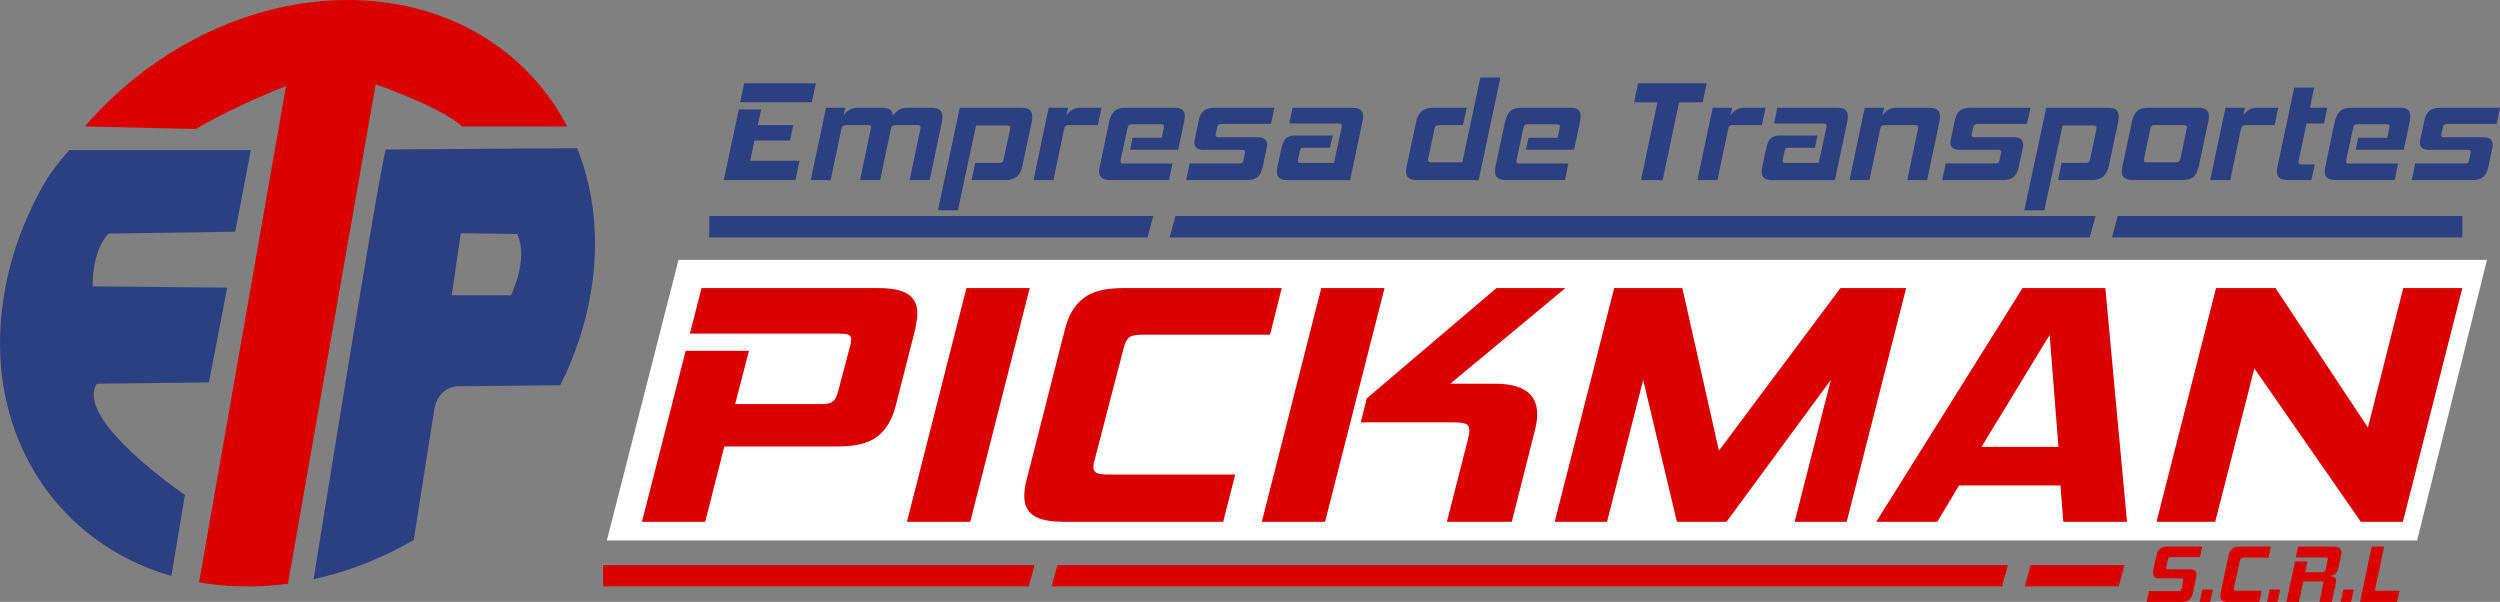 <?xml version="1.0" encoding="UTF-8"?>
<!DOCTYPE svg PUBLIC "-//W3C//DTD SVG 1.1//EN" "http://www.w3.org/Graphics/SVG/1.1/DTD/svg11.dtd">
<!-- Creator: CorelDRAW X7 -->
<svg xmlns="http://www.w3.org/2000/svg" xml:space="preserve" width="184.522mm" height="44.425mm" version="1.1" style="shape-rendering:geometricPrecision; text-rendering:geometricPrecision; image-rendering:optimizeQuality; fill-rule:evenodd; clip-rule:evenodd"
viewBox="0 0 18452 4442"
 xmlns:xlink="http://www.w3.org/1999/xlink">
 <rect x="0" y="0" width="18452" height="4442" fill="#808080" stroke="none"/>
 <defs>
  <style type="text/css">
   <![CDATA[
    .fil3 {fill:none}
    .fil4 {fill:#FEFEFE}
    .fil2 {fill:#2C3F80}
    .fil0 {fill:#2C3F80;fill-rule:nonzero}
    .fil1 {fill:#DB0000;fill-rule:nonzero}
   ]]>
  </style>
   <clipPath id="id0">
    <path d="M2566 0c1195,0 1998,969 1794,2164 -204,1195 -1339,2164 -2534,2164 -1195,0 -1999,-969 -1794,-2164 204,-1195 1338,-2164 2534,-2164z"/>
   </clipPath>
 </defs>
 <g id="Capa_x0020_1">
  <path class="fil0" d="M5342 1329l111 -522 165 0 -25 116 262 0 -24 114 -262 0 -32 149 364 0 -30 143 -529 0zm121 -575l30 -139 529 0 -30 139 -529 0zm1251 575l79 -377c1,-2 1,-5 2,-7 0,-2 0,-4 0,-6 0,-11 -9,-16 -26,-16l-158 0c-11,0 -19,2 -24,6 -5,4 -9,10 -11,20l-80 380 -148 0 79 -377c1,-2 2,-5 2,-7 0,-2 1,-4 1,-6 0,-11 -9,-16 -26,-16l-159 0c-10,0 -18,2 -23,6 -5,4 -9,11 -12,23l-79 377 -147 0 113 -534 142 0 -13 58c25,-38 60,-58 105,-58l178 0c26,0 46,5 60,14 13,9 20,24 21,44 16,-20 32,-35 48,-44 16,-9 36,-14 58,-14l178 0c28,0 49,5 62,16 14,10 20,27 20,50 0,12 -1,25 -4,39l-90 429 -148 0zm457 0l27 -127 177 0c10,0 18,-2 22,-6 5,-4 9,-11 11,-23l47 -216c1,-4 1,-9 1,-14 0,-6 -2,-11 -5,-13 -3,-3 -9,-4 -17,-4l-230 0 -134 626 -147 0 161 -757 451 0c31,0 53,6 65,16 13,11 19,27 19,49 0,13 -1,26 -4,40l-69 324c-7,37 -21,63 -42,80 -21,16 -48,25 -82,25l-251 0zm457 0l112 -534 144 0 -13 58c13,-20 28,-35 45,-44 16,-9 36,-14 59,-14l155 0 -27 128 -213 0c-11,0 -18,2 -24,6 -5,4 -9,11 -12,23l-79 377 -147 0zm569 0c-31,0 -52,-6 -65,-16 -13,-10 -20,-26 -20,-48 0,-10 2,-23 6,-41l68 -324c8,-36 21,-62 39,-79 17,-17 46,-26 84,-26l361 0c26,0 46,5 57,16 12,10 18,25 18,45 0,13 -2,26 -5,39l-44 210 -355 0 18 -88 215 0 16 -72c0,-4 1,-8 1,-14 0,-5 -2,-9 -5,-11 -3,-2 -9,-3 -17,-3l-212 0c-12,0 -20,1 -24,5 -5,4 -8,12 -11,24l-50 230c0,3 -1,6 -1,9 0,2 -1,4 -1,7 0,6 2,10 6,12 3,2 9,3 19,3l359 0 -25 122 -432 0zm558 0l25 -123 366 0c11,0 19,-1 23,-5 4,-3 7,-10 9,-20l11 -53c1,-2 1,-5 1,-8 0,-9 -7,-14 -21,-14l-285 0c-24,0 -42,-5 -53,-14 -10,-10 -16,-22 -16,-38 0,-8 1,-15 3,-24l30 -142c6,-32 18,-55 36,-70 17,-15 45,-23 82,-23l440 0 -25 119 -364 0c-11,0 -19,3 -24,7 -5,4 -8,11 -10,22l-10 44c-1,2 -1,5 -1,10 0,11 8,16 22,16l289 0c25,0 42,5 53,15 11,10 17,23 17,39 0,4 -1,7 -1,11 0,3 -1,7 -2,10l-31 148c-7,31 -20,55 -37,70 -18,15 -45,23 -82,23l-445 0zm745 0c-27,0 -46,-6 -58,-16 -12,-10 -18,-25 -18,-46 0,-9 2,-22 5,-39l27 -126c4,-20 9,-36 15,-50 5,-13 12,-23 21,-31 8,-8 18,-13 30,-16 12,-4 27,-5 43,-5l271 0 -19 90 -194 0c-10,0 -17,2 -21,6 -4,3 -7,11 -9,22l-12 56c-1,3 -1,6 -1,8 -1,2 -1,4 -1,6 0,10 7,14 20,14l247 0 56 -261c0,-3 1,-7 1,-12 0,-5 -2,-10 -6,-13 -3,-3 -10,-5 -20,-5l-361 0 24 -116 436 0c31,0 53,5 66,16 12,10 19,26 19,48 0,9 -2,23 -6,41l-90 429 -465 0zm961 0c-29,0 -51,-6 -64,-16 -13,-10 -19,-26 -19,-48 0,-10 2,-23 5,-41l69 -324c7,-36 21,-62 41,-79 20,-17 47,-26 81,-26l252 0 -28 128 -176 0c-11,0 -19,2 -23,6 -5,4 -9,11 -12,23l-45 216c-1,7 -2,12 -2,14 0,11 8,16 24,16l229 0 133 -626 148 0 -160 757 -453 0zm658 0c-31,0 -52,-6 -65,-16 -13,-10 -20,-26 -20,-48 0,-10 2,-23 5,-41l69 -324c8,-36 21,-62 38,-79 18,-17 47,-26 85,-26l361 0c26,0 45,5 57,16 12,10 17,25 17,45 0,13 -1,26 -4,39l-44 210 -355 0 18 -88 215 0 16 -72c0,-4 1,-8 1,-14 0,-5 -2,-9 -5,-11 -3,-2 -9,-3 -18,-3l-211 0c-12,0 -20,1 -25,5 -4,4 -7,12 -10,24l-50 230c0,3 -1,6 -1,9 -1,2 -1,4 -1,7 0,6 2,10 6,12 3,2 9,3 18,3l360 0 -25 122 -432 0zm1153 0l-160 0 121 -574 -172 0 29 -140 507 0 -30 140 -174 0 -121 574zm256 0l113 -534 143 0 -12 58c13,-20 28,-35 45,-44 16,-9 36,-14 59,-14l155 0 -27 128 -213 0c-11,0 -19,2 -24,6 -5,4 -9,11 -12,23l-79 377 -148 0zm550 0c-26,0 -46,-6 -58,-16 -12,-10 -17,-25 -17,-46 0,-9 1,-22 5,-39l26 -126c4,-20 9,-36 15,-50 5,-13 13,-23 21,-31 8,-8 19,-13 30,-16 12,-4 27,-5 44,-5l270 0 -18 90 -194 0c-10,0 -17,2 -21,6 -5,3 -8,11 -10,22l-12 56c0,3 -1,6 -1,8 0,2 -1,4 -1,6 0,10 7,14 20,14l247 0 56 -261c1,-3 1,-7 1,-12 0,-5 -2,-10 -5,-13 -4,-3 -11,-5 -20,-5l-362 0 24 -116 437 0c31,0 52,5 65,16 13,10 19,26 19,48 0,9 -2,23 -5,41l-91 429 -465 0zm999 0l79 -377c2,-7 2,-11 2,-12 0,-12 -8,-17 -26,-17l-220 0c-11,0 -18,2 -23,6 -5,4 -9,11 -12,23l-79 377 -147 0 112 -534 143 0 -13 58c25,-38 60,-58 104,-58l239 0c29,0 50,5 63,15 13,10 20,26 20,50 0,13 -2,26 -5,40l-90 429 -147 0zm258 0l26 -123 365 0c12,0 19,-1 23,-5 4,-3 7,-10 9,-20l12 -53c0,-2 1,-5 1,-8 0,-9 -7,-14 -21,-14l-286 0c-24,0 -41,-5 -52,-14 -11,-10 -17,-22 -17,-38 0,-8 2,-15 4,-24l29 -142c6,-32 18,-55 36,-70 18,-15 45,-23 82,-23l441 0 -26 119 -363 0c-11,0 -20,3 -24,7 -5,4 -9,11 -11,22l-9 44c-1,2 -2,5 -2,10 0,11 8,16 23,16l288 0c25,0 43,5 54,15 10,10 16,23 16,39 0,4 0,7 -1,11 0,3 -1,7 -1,10l-32 148c-7,31 -19,55 -37,70 -17,15 -45,23 -82,23l-445 0zm855 0l26 -127 177 0c11,0 18,-2 23,-6 5,-4 8,-11 11,-23l46 -216c1,-4 1,-9 1,-14 0,-6 -1,-11 -4,-13 -3,-3 -9,-4 -18,-4l-229 0 -134 626 -148 0 162 -757 451 0c30,0 52,6 65,16 12,11 19,27 19,49 0,13 -2,26 -4,40l-69 324c-8,37 -22,63 -43,80 -20,16 -48,25 -81,25l-251 0zm554 0c-29,0 -51,-6 -64,-16 -13,-10 -19,-26 -19,-48 0,-10 2,-23 5,-41l69 -324c7,-36 20,-62 38,-79 18,-17 46,-26 84,-26l362 0c31,0 53,5 66,16 12,10 19,26 19,48 0,9 -2,23 -6,41l-68 324c-8,36 -21,62 -38,79 -18,17 -47,26 -85,26l-363 0zm395 -377c2,-7 2,-11 2,-12 0,-12 -9,-17 -28,-17l-209 0c-11,0 -19,2 -23,6 -5,4 -8,11 -10,23l-46 217c0,3 -1,6 -1,8 -1,2 -1,4 -1,6 0,10 8,15 23,15l209 0c13,0 22,-2 27,-6 6,-5 10,-12 12,-23l45 -217zm174 377l113 -534 143 0 -12 58c13,-20 28,-35 44,-44 17,-9 37,-14 60,-14l155 0 -28 128 -212 0c-11,0 -19,2 -24,6 -5,4 -9,11 -12,23l-79 377 -148 0zm576 0c-30,0 -51,-6 -64,-16 -13,-10 -20,-26 -20,-48 0,-10 2,-23 6,-41l122 -577 147 0 -31 148 128 0 -24 116 -129 0 -58 273c-1,7 -2,12 -2,14 0,10 8,15 24,15l97 0 -25 116 -171 0zm354 0c-31,0 -52,-6 -65,-16 -13,-10 -20,-26 -20,-48 0,-10 2,-23 6,-41l68 -324c8,-36 21,-62 39,-79 17,-17 46,-26 84,-26l361 0c26,0 46,5 57,16 12,10 17,25 17,45 0,13 -1,26 -4,39l-44 210 -355 0 18 -88 215 0 16 -72c0,-4 1,-8 1,-14 0,-5 -2,-9 -5,-11 -3,-2 -9,-3 -17,-3l-212 0c-12,0 -20,1 -24,5 -5,4 -8,12 -11,24l-50 230c0,3 -1,6 -1,9 0,2 -1,4 -1,7 0,6 2,10 6,12 3,2 9,3 19,3l359 0 -25 122 -432 0zm558 0l25 -123 366 0c11,0 19,-1 23,-5 3,-3 6,-10 9,-20l11 -53c1,-2 1,-5 1,-8 0,-9 -7,-14 -21,-14l-285 0c-24,0 -42,-5 -53,-14 -10,-10 -16,-22 -16,-38 0,-8 1,-15 3,-24l30 -142c6,-32 18,-55 36,-70 17,-15 45,-23 82,-23l440 0 -25 119 -364 0c-11,0 -19,3 -24,7 -5,4 -8,11 -10,22l-10 44c-1,2 -1,5 -1,10 0,11 7,16 22,16l289 0c25,0 42,5 53,15 11,10 16,23 16,39 0,4 0,7 0,11 0,3 -1,7 -2,10l-31 148c-7,31 -20,55 -37,70 -18,15 -45,23 -82,23l-445 0z"/>
  <g>
  </g>
  <g style="clip-path:url(#id0)">
   <g>
    <path class="fil1" d="M632 933c116,-680 2611,-2274 3594,0l-816 0c0,0 -100,-117 -637,-311l-686 3905c0,0 -359,214 -668,58l692 -3950c0,0 -370,142 -666,317 -271,-6 -542,-13 -813,-19z"/>
    <path class="fil2" d="M1736 1710l115 -602 -1340 0c0,0 -1414,1515 123,2914 0,0 298,233 617,311l114 -680c0,0 -822,-559 -650,-821l827 -10 135 -699 -993 -10c0,0 -10,-253 116,-389l936 -14z"/>
    <path class="fil2" d="M2848 1103c-45,120 -539,3206 -539,3206 0,0 509,-30 738,-282l156 -991c0,0 13,-165 162,-185l875 -9c0,0 526,-855 115,-1749l-1507 10zm553 618l-67 458 437 0c0,0 133,-263 47,-452l-417 -6z"/>
   </g>
  </g>
  <path class="fil3" d="M2566 0c1195,0 1998,969 1794,2164 -204,1195 -1339,2164 -2534,2164 -1195,0 -1999,-969 -1794,-2164 204,-1195 1338,-2164 2534,-2164z"/>
  <path class="fil2" d="M5235 1594l3277 0 -42 158 -3235 0 0 -158zm3441 0l6791 0 -43 158 -6791 0 43 -158zm6954 0l2544 0 0 158 -2586 0 42 -158z"/>
  <polygon class="fil1" points="14988,4171 15681,4171 15637,4328 14945,4328 "/>
  <polygon class="fil1" points="7805,4171 14820,4171 14776,4328 7761,4328 "/>
  <polygon class="fil1" points="4451,4171 7636,4171 7593,4328 4451,4328 "/>
  <polygon class="fil4" points="5008,1918 18356,1918 17840,3989 4479,3989 "/>
  <path class="fil1" d="M5346 3295l-141 556 -467 0 323 -1262 467 0 -102 393 642 0c39,0 66,-7 81,-21 16,-13 28,-39 39,-79l89 -338c4,-17 6,-29 6,-36 0,-19 -7,-31 -20,-37 -13,-6 -34,-9 -63,-9l-1108 0 86 -336 1301 0c105,0 179,15 224,46 45,30 68,78 68,142 0,17 -2,35 -5,53 -3,17 -6,37 -10,59l-145 569c-26,102 -71,177 -135,226 -63,50 -161,74 -295,74l-835 0zm1348 556l439 -1725 467 0 -439 1725 -467 0zm1158 0c-105,0 -179,-16 -224,-46 -45,-31 -68,-78 -68,-143 0,-17 1,-34 3,-52 2,-18 6,-38 12,-60l286 -1124c26,-101 72,-177 137,-226 64,-50 162,-74 293,-74l1169 0 -86 344 -939 0c-49,0 -82,6 -100,19 -17,13 -31,39 -41,78l-218 840c-2,9 -4,16 -5,22 -1,6 -1,12 -1,19 0,19 7,32 21,41 15,8 41,13 80,13l946 0 -89 349 -1176 0zm2827 0l157 -614c6,-26 9,-46 9,-62 0,-23 -9,-39 -26,-47 -17,-7 -49,-11 -94,-11l-681 0 43 -176 958 -815 509 0 -850 706 331 0c207,0 311,75 311,226 0,38 -7,79 -19,125l-169 668 -479 0zm-1366 0l439 -1725 467 0 -439 1725 -467 0zm3933 0l267 -1047 -770 1047 -366 0 -249 -1047 -267 1047 -386 0 439 -1725 503 0 270 1200 897 -1200 485 0 -439 1725 -384 0zm1983 0l-21 -268 -749 0 -160 268 -451 0 1080 -1725 611 0 160 1725 -470 0zm-101 -1379l-503 826 568 0 -65 -826zm2297 1379l-786 -1132 -289 1132 -433 0 439 -1725 439 0 682 1029 261 -1029 436 0 -439 1725 -310 0z"/>
  <path class="fil1" d="M15844 4442l17 -79 217 0c7,0 13,-2 16,-4 3,-3 6,-8 8,-16l12 -57c0,-1 0,-3 0,-6 0,-8 -5,-11 -15,-11l-161 0c-17,0 -29,-4 -36,-11 -8,-7 -11,-17 -11,-30 0,-4 0,-10 1,-17l23 -105c5,-25 14,-42 26,-54 13,-12 32,-18 59,-18l254 0 -17 78 -216 0c-7,0 -11,2 -14,4 -3,3 -5,8 -7,15l-11 54c-1,2 -1,3 -1,4 0,2 0,3 0,4 0,6 4,9 13,9l163 0c17,0 29,4 37,11 7,7 11,17 11,30 0,5 -1,11 -2,17l-23 111c-6,24 -14,42 -27,54 -12,12 -32,17 -58,17l-258 0zm391 0l20 -91 77 0 -19 91 -78 0zm210 0c-20,0 -35,-3 -44,-10 -9,-8 -13,-19 -13,-34 0,-4 0,-8 1,-12 0,-5 1,-9 2,-15l56 -265c5,-25 14,-42 27,-54 12,-12 32,-18 57,-18l230 0 -17 82 -184 0c-10,0 -16,1 -20,4 -3,3 -6,9 -8,19l-43 199c0,2 -1,3 -1,5 0,1 0,3 0,4 0,5 1,8 4,10 3,2 8,3 16,3l185 0 -17 82 -231 0zm288 0l19 -91 77 0 -19 91 -77 0zm387 0l27 -133c1,-2 1,-3 1,-5 0,-1 1,-3 1,-4 0,-6 -6,-9 -17,-9l-132 0 -32 151 -92 0 63 -298 92 0 -17 79 126 0c8,0 14,-1 17,-4 3,-3 6,-9 8,-17l14 -66c1,-2 1,-4 1,-6 0,-1 1,-3 1,-4 0,-5 -2,-8 -5,-10 -3,-1 -7,-2 -14,-2l-217 0 17 -80 259 0c21,0 36,4 46,12 9,7 14,18 14,34 0,3 -1,7 -1,11 -1,4 -2,8 -2,13l-19 88c-5,21 -13,36 -24,45 -12,8 -25,13 -39,15 13,1 24,4 33,9 9,5 13,14 13,27 0,2 0,4 0,6 0,2 0,4 -1,7l-30 141 -91 0zm156 0l20 -91 77 0 -20 91 -77 0zm417 0l-274 0 86 -408 92 0 -69 326 182 0 -17 82z"/>
 </g>
</svg>
